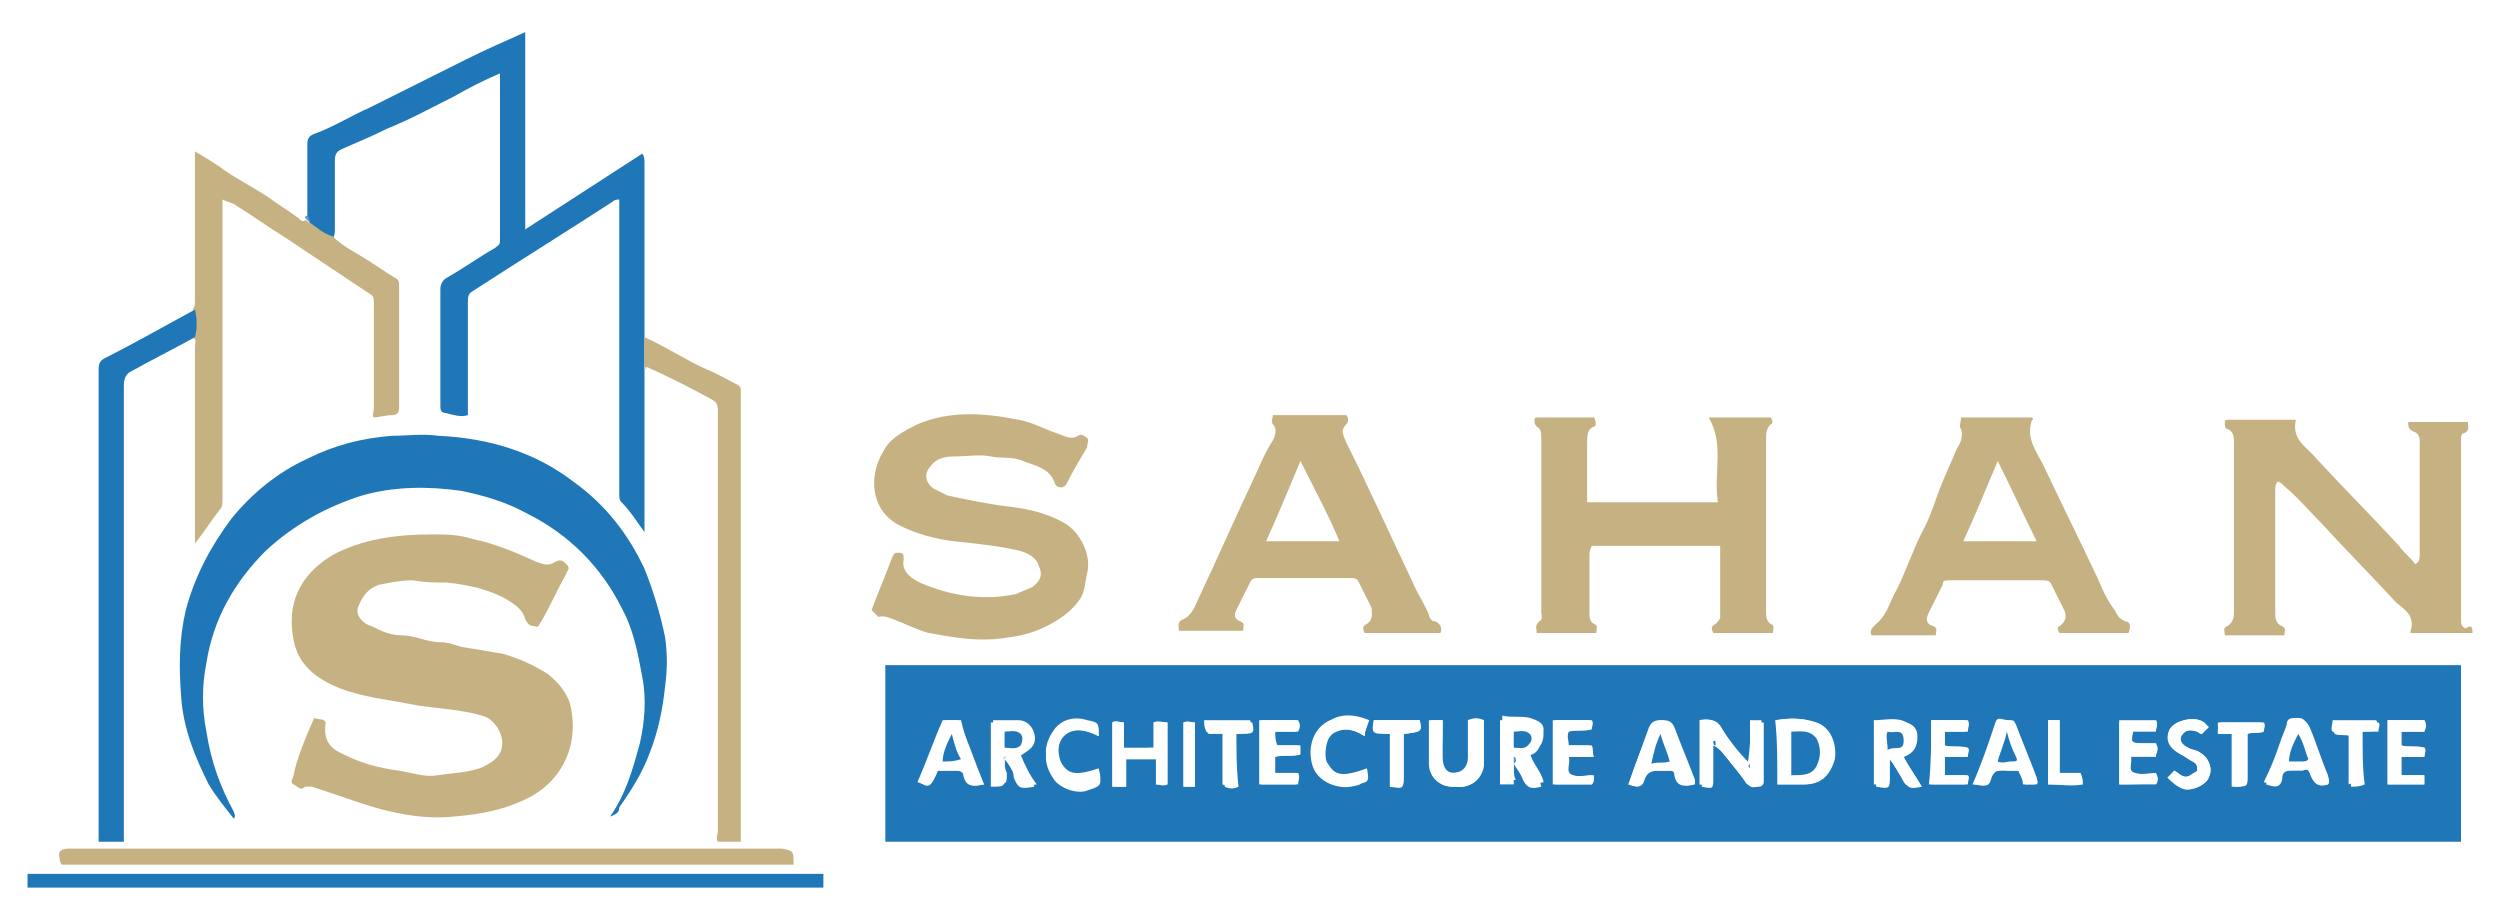 <?xml version="1.0" encoding="UTF-8"?>
<!-- Generator: Adobe Illustrator 27.3.1, SVG Export Plug-In . SVG Version: 6.00 Build 0)  -->
<svg xmlns="http://www.w3.org/2000/svg" xmlns:xlink="http://www.w3.org/1999/xlink" version="1.1" id="Layer_1" x="0px" y="0px" viewBox="0 0 109 40" style="enable-background:new 0 0 109 40;" xml:space="preserve">
<style type="text/css">
	.st0{fill:#3D88B7;}
	.st1{fill:#1F5174;}
	.st2{fill:#C6B182;}
	.st3{fill:#2077B8;}
	.st4{fill:#5899CA;}
	.st5{fill:#C7DDED;}
	.st6{fill:#FFFFFF;}
</style>
<g>
	<polygon class="st0" points="6.2,-114.6 6.2,-113.3 3.1,-110.6 3.1,-111.8  "></polygon>
	<polygon class="st0" points="28.1,-133.9 28.1,-132.5 25.7,-130.4 24.8,-131  "></polygon>
	<polygon class="st0" points="24.9,-129.7 24.1,-129 6.2,-113.3 6.2,-114.6 7.2,-115.5 24,-130.3  "></polygon>
	<polygon class="st1" points="7.2,-115.5 6.2,-114.6 6.2,-118.9 7.2,-118.9  "></polygon>
	<polygon class="st1" points="15.2,-113.2 24.1,-105.2 24.1,-96.6 6.2,-96.6 6.2,-108.5 12.3,-103.3 16.1,-103.3 6.2,-112    6.2,-113.3 24.1,-129 24.1,-109.6 17.4,-115.5  "></polygon>
	<polygon class="st1" points="31.8,-122.2 31.7,-119 38,-115.5 38,-118.6  "></polygon>
	<polygon class="st1" points="31.8,-116.1 31.8,-113 38,-109.5 38,-112.6  "></polygon>
	<polygon class="st1" points="31.8,-109.7 31.8,-106.6 38,-103.1 38,-106.2  "></polygon>
	<polygon class="st1" points="31.8,-103.6 38,-100 38,-96.4 31.8,-100  "></polygon>
	<polygon class="st0" points="20.5,-133.6 20.5,-132.4 38,-121.6 38,-122.7  "></polygon>
	<polygon class="st0" points="31.8,-96.6 25.8,-96.6 25.6,-122.3 31.8,-122.1 31.8,-121.9 25.8,-122 26,-96.8 31.8,-96.8  "></polygon>
	<polygon class="st0" points="31.8,-97.3 31.8,-96.6 34,-96.6  "></polygon>
</g>
<g>
	<g>
		<path class="st1" d="M70.7-127.4c-0.3,0-0.7-0.1-1-0.3c-0.3-0.2-0.5-0.4-0.7-0.7c-0.2-0.3-0.3-0.6-0.3-1v-0.8h1.9v0.8h5.7v-1.9    h-5.8c-0.3,0-0.7-0.1-1-0.3s-0.5-0.4-0.7-0.7c-0.2-0.3-0.3-0.6-0.3-1v-1.9c0-0.4,0.1-0.7,0.3-1c0.2-0.3,0.4-0.5,0.7-0.7    s0.6-0.3,1-0.3h5.8c0.3,0,0.7,0.1,1,0.3c0.3,0.2,0.5,0.4,0.7,0.7s0.3,0.6,0.3,1v0.8h-2v-0.8h-5.7v1.9h5.7c0.3,0,0.7,0.1,1,0.3    c0.3,0.2,0.5,0.4,0.7,0.7c0.2,0.3,0.3,0.6,0.3,1v1.9c0,0.4-0.1,0.7-0.3,1s-0.4,0.5-0.7,0.7c-0.3,0.2-0.6,0.3-1,0.3    C76.3-127.4,70.7-127.4,70.7-127.4z"></path>
		<path class="st1" d="M79.9-135.2c0-0.4,0.1-0.7,0.3-1s0.4-0.5,0.7-0.7c0.3-0.2,0.6-0.3,1-0.3h5.8c0.4,0,0.7,0.1,1,0.3    s0.5,0.4,0.7,0.7s0.3,0.6,0.3,1v7.7h-2v-3.2h-5.8v3.2H80v-7.7H79.9z M87.7-132.6v-2.6h-5.8v2.6H87.7z"></path>
		<path class="st1" d="M91.2-127.4v-9.7h1.9v3.9h6v-3.9h1.9v9.7h-1.9v-3.9h-6v3.9C93.1-127.4,91.2-127.4,91.2-127.4z"></path>
		<path class="st1" d="M102.6-135.2c0-0.4,0.1-0.7,0.3-1s0.4-0.5,0.7-0.7c0.3-0.2,0.6-0.3,1-0.3h5.8c0.4,0,0.7,0.1,1,0.3    s0.5,0.4,0.7,0.7s0.3,0.6,0.3,1v7.7h-2v-3.2h-5.8v3.2h-1.9L102.6-135.2L102.6-135.2z M110.3-132.6v-2.6h-5.8v2.6H110.3z"></path>
		<path class="st1" d="M113.8-127.4v-9.7h2.1l5.7,6.7v-6.7h2v9.7h-2.1l-5.7-6.8v6.8C115.8-127.4,113.8-127.4,113.8-127.4z"></path>
	</g>
	<g>
		<path class="st0" d="M73.4-118.7c-0.2,0-0.3,0-0.4-0.1c-0.1-0.1-0.2-0.2-0.4-0.5l-1.4-2h-0.8v2c0,0.2,0.1,0.3,0.2,0.3    c-0.1,0.2-0.3,0.3-0.5,0.3c-0.3,0-0.5-0.2-0.5-0.6v-4.9c0-0.2-0.1-0.3-0.2-0.3c0.1-0.2,0.4-0.3,0.7-0.3h1.3c0.7,0,1.2,0.2,1.6,0.5    c0.4,0.3,0.6,0.7,0.6,1.3c0,0.5-0.1,0.9-0.4,1.2c-0.3,0.3-0.7,0.5-1.2,0.6l1.4,1.9c0.1,0.2,0.3,0.3,0.5,0.3    C73.8-118.8,73.6-118.7,73.4-118.7z M70.4-121.8h1.1c0.5,0,0.8-0.1,1.1-0.3c0.2-0.2,0.4-0.5,0.4-0.9s-0.1-0.7-0.4-0.9    c-0.2-0.2-0.6-0.3-1.1-0.3h-1.1V-121.8z"></path>
		<path class="st0" d="M76.4-119.3h1.7c0.3,0,0.6-0.1,0.7-0.4c0.1,0,0.1,0.1,0.2,0.1c0,0.1,0.1,0.1,0.1,0.2c0,0.4-0.3,0.6-0.9,0.6    h-1.8c-0.4,0-0.8-0.1-1-0.3c-0.2-0.2-0.3-0.5-0.3-0.9v-4.3c0-0.2-0.1-0.3-0.2-0.3c0.1-0.2,0.4-0.3,0.7-0.3h2.7    c0.6,0,0.9,0.1,0.9,0.4c0,0.2-0.1,0.3-0.2,0.3c-0.2-0.1-0.4-0.2-0.7-0.2H76v2.1h1.8c0.3,0,0.5,0,0.7,0.1c0.1,0.1,0.2,0.2,0.2,0.3    s-0.1,0.3-0.2,0.3c-0.2-0.1-0.4-0.1-0.7-0.1h-1.7v1.7c0,0.2,0,0.4,0.1,0.4S76.2-119.3,76.4-119.3z"></path>
		<path class="st0" d="M84.9-118.9c-0.1,0.2-0.2,0.2-0.4,0.2c-0.2,0-0.3,0-0.4-0.1c-0.1-0.1-0.2-0.2-0.2-0.4l-0.3-1h-2.4l-0.4,0.9    c-0.1,0.4-0.3,0.6-0.6,0.6c-0.2,0-0.3-0.1-0.4-0.3c0.1-0.1,0.2-0.2,0.3-0.4l2-5.1c-0.1-0.1-0.1-0.2-0.2-0.3    c0.1-0.1,0.3-0.2,0.4-0.2c0.1,0,0.2,0,0.3,0.1c0.1,0.1,0.1,0.2,0.2,0.4l1.7,5.1C84.7-119.1,84.8-118.9,84.9-118.9z M81.3-120.7    h2.1l-1-3L81.3-120.7z"></path>
		<path class="st0" d="M85.9-119.9v-4.5c0-0.2-0.1-0.3-0.2-0.3c0.1-0.2,0.3-0.3,0.5-0.3c0.3,0,0.5,0.2,0.5,0.6v4.5    c0,0.2,0,0.4,0.1,0.4s0.2,0.1,0.5,0.1h1.4c0.3,0,0.5-0.1,0.7-0.4c0.2,0.1,0.2,0.2,0.2,0.3c0,0.4-0.3,0.6-0.9,0.6h-1.4    c-0.4,0-0.8-0.1-1-0.3C86-119.2,85.9-119.5,85.9-119.9L85.9-119.9z"></path>
		<path class="st0" d="M94.5-119.3h1.7c0.3,0,0.6-0.1,0.7-0.4c0.1,0,0.1,0.1,0.2,0.1c0,0.1,0.1,0.1,0.1,0.2c0,0.4-0.3,0.6-0.9,0.6    h-1.8c-0.4,0-0.8-0.1-1-0.3c-0.2-0.2-0.3-0.5-0.3-0.9v-4.3c0-0.2-0.1-0.3-0.2-0.3c0.1-0.2,0.4-0.3,0.7-0.3h2.7    c0.6,0,0.9,0.1,0.9,0.4c0,0.2-0.1,0.3-0.2,0.3c-0.2-0.1-0.4-0.2-0.7-0.2h-2.3v2.1h1.8c0.3,0,0.5,0,0.7,0.1    c0.1,0.1,0.2,0.2,0.2,0.3s-0.1,0.3-0.2,0.3c-0.2-0.1-0.4-0.1-0.7-0.1h-1.7v1.7c0,0.2,0,0.4,0.1,0.4S94.3-119.3,94.5-119.3    L94.5-119.3z"></path>
		<path class="st0" d="M102.5-123.8c0,0.2,0,0.3-0.1,0.4s-0.2,0.1-0.3,0.1s-0.2,0-0.4-0.1v-0.3c0-0.2-0.1-0.4-0.3-0.6    c-0.2-0.2-0.5-0.3-0.9-0.3s-0.7,0.1-0.9,0.2c-0.2,0.2-0.3,0.4-0.3,0.7c0,0.3,0.1,0.5,0.4,0.7c0.2,0.2,0.5,0.4,0.9,0.5    c0.3,0.1,0.7,0.3,1,0.5c0.3,0.2,0.6,0.3,0.9,0.6c0.2,0.2,0.4,0.5,0.4,0.8c0,0.5-0.2,0.9-0.7,1.3c-0.5,0.4-1,0.5-1.6,0.5    s-1.1-0.1-1.5-0.4c-0.4-0.3-0.6-0.6-0.6-1c0-0.2,0.1-0.3,0.2-0.4c0.1-0.1,0.2-0.2,0.4-0.2s0.3,0.1,0.4,0.2    c-0.1,0.1-0.2,0.3-0.2,0.5c0,0.2,0.1,0.4,0.4,0.6c0.2,0.2,0.6,0.3,1,0.3s0.8-0.1,1.1-0.3c0.3-0.2,0.5-0.5,0.5-0.8    c0-0.2-0.1-0.4-0.3-0.5c-0.2-0.2-0.4-0.3-0.6-0.4c-0.3-0.1-0.5-0.2-0.8-0.4c-0.3-0.1-0.6-0.3-0.8-0.4c-0.3-0.1-0.5-0.3-0.6-0.5    c-0.2-0.2-0.3-0.5-0.3-0.8c0-0.5,0.2-0.8,0.6-1.1s0.9-0.4,1.5-0.4s1,0.1,1.4,0.3C102.3-124.4,102.5-124.1,102.5-123.8z"></path>
		<path class="st0" d="M104-124.9h3.3c0.3,0,0.5,0.1,0.5,0.4c0,0.1,0,0.2-0.1,0.3c-0.1-0.1-0.3-0.1-0.6-0.1h-1.2v5    c0,0.2,0.1,0.3,0.2,0.3c-0.1,0.2-0.2,0.3-0.4,0.3c-0.3,0-0.5-0.2-0.5-0.6v-5h-1.4c-0.3,0-0.5-0.1-0.5-0.4c0-0.1,0-0.2,0.1-0.3    C103.6-124.9,103.8-124.9,104-124.9z"></path>
		<path class="st0" d="M113.2-118.9c-0.1,0.2-0.2,0.2-0.4,0.2s-0.3,0-0.4-0.1s-0.2-0.2-0.2-0.4l-0.3-1h-2.4l-0.4,0.9    c-0.1,0.4-0.3,0.6-0.6,0.6c-0.2,0-0.3-0.1-0.4-0.3c0.1-0.1,0.2-0.2,0.3-0.4l2-5.1c-0.1-0.2-0.1-0.3-0.2-0.3    c0.1-0.1,0.3-0.2,0.4-0.2s0.2,0,0.3,0.1c0.1,0.1,0.1,0.2,0.2,0.4l1.7,5.1C113-119.1,113.1-118.9,113.2-118.9z M109.6-120.7h2.1    l-1-3L109.6-120.7z"></path>
		<path class="st0" d="M114.2-124.9h3.3c0.3,0,0.5,0.1,0.5,0.4c0,0.1,0,0.2-0.1,0.3c-0.1-0.1-0.3-0.1-0.6-0.1H116v5    c0,0.2,0.1,0.3,0.2,0.3c-0.1,0.2-0.2,0.3-0.4,0.3c-0.3,0-0.5-0.2-0.5-0.6v-5h-1.4c-0.3,0-0.5-0.1-0.5-0.4c0-0.1,0-0.2,0.1-0.3    C113.8-124.9,113.9-124.9,114.2-124.9z"></path>
		<path class="st0" d="M120.3-119.3h1.7c0.3,0,0.6-0.1,0.7-0.4c0.1,0,0.1,0.1,0.2,0.1c0,0.1,0.1,0.1,0.1,0.2c0,0.4-0.3,0.6-0.9,0.6    h-1.8c-0.4,0-0.8-0.1-1-0.3c-0.2-0.2-0.3-0.5-0.3-0.9v-4.3c0-0.2-0.1-0.3-0.2-0.3c0.1-0.2,0.4-0.3,0.7-0.3h2.7    c0.6,0,0.9,0.1,0.9,0.4c0,0.2-0.1,0.3-0.2,0.3c-0.2-0.1-0.4-0.2-0.7-0.2h-2.3v2.1h1.8c0.3,0,0.5,0,0.7,0.1    c0.1,0.1,0.2,0.2,0.2,0.3s-0.1,0.3-0.2,0.3c-0.2-0.1-0.4-0.1-0.7-0.1H120v1.7c0,0.2,0,0.4,0.1,0.4S120.1-119.3,120.3-119.3    L120.3-119.3z"></path>
	</g>
</g>
<g>
	<g>
		<path class="st2" d="M13.7,31.3c0.2,0.1,0.4,0,0.5,0.2c-0.1,0.7,0.1,1.1,0.8,1.4c0.8,0.4,1.6,0.6,2.4,0.7c0.6,0.1,1.1,0.3,1.7,0.2    c0.6-0.1,1.2-0.1,1.8-0.3c0.5-0.2,1-0.5,1-1.1c0-0.5-0.4-1.1-0.9-1.2c-1-0.3-2.1-0.3-3.1-0.5c-1-0.2-2.1-0.3-3.1-0.7    c-1-0.4-1.8-1-2-2.1c-0.3-1.5,0.2-2.8,1.7-3.7c1.3-0.7,2.8-0.9,4.3-0.9c0.6,0,1.2,0,1.8,0.2c1,0.2,1.9,0.6,2.8,1    c0.3,0.1,0.5,0.2,0.8,0c0.2-0.1,0.3-0.1,0.5,0.1c0.2,0.2,0,0.3,0,0.4c-0.4,0.7-0.7,1.4-1.1,2.1c-0.1,0.1-0.1,0.3-0.3,0.2    c-0.2,0-0.3-0.1-0.4-0.3c-0.1-0.4-0.4-0.6-0.7-0.8c-0.8-0.5-1.8-0.7-2.7-0.8c-0.5,0-1,0-1.5-0.1c-0.5,0-1,0.1-1.5,0.2    c-0.5,0.2-0.7,0.5-0.9,1c-0.1,0.3,0.2,0.7,0.6,0.8c0.4,0.2,0.8,0.4,1.3,0.4c0.6,0,1.1,0.3,1.7,0.3c0.3,0,0.6,0.1,0.9,0.2    c0.6,0.1,1.2,0.2,1.8,0.3c0.7,0.2,1.4,0.5,2,0.9c0.5,0.4,0.9,0.9,1,1.5c0.3,1.5-0.3,3-1.7,3.8c-1.1,0.6-2.2,0.8-3.4,0.9    c-0.9,0.1-1.8,0-2.7-0.2c-0.9-0.2-1.7-0.5-2.6-0.8c-0.3-0.1-0.6-0.2-0.9-0.3c-0.1,0-0.2,0-0.3,0c-0.2,0.2-0.3,0-0.5-0.1    c-0.2-0.1,0-0.3,0-0.4C12.9,33.2,13.3,32.2,13.7,31.3z"></path>
		<path class="st3" d="M26.6,35.6c0.7-1,1-2.1,1.3-3.2c0.2-0.9,0.3-1.9,0.1-2.9c-0.2-1.1-0.4-2.1-0.9-3c-0.9-1.8-2.3-3.2-4.1-4.1    c-0.9-0.5-1.9-0.8-2.9-1c-1.4-0.2-2.9-0.2-4.3,0.2c-1.6,0.5-3,1.3-4.2,2.4c-1.4,1.4-2.3,3-2.6,4.9c-0.2,1-0.2,2,0,3    c0.2,1.3,0.6,2.4,1.2,3.5c0,0.1,0.1,0.1,0,0.3c-0.4-0.5-0.8-1-1.1-1.5C8.5,33,8,31.8,7.9,30.4c-0.1-1.3-0.1-2.5,0.2-3.8    c0.4-1.5,1.1-2.8,2-4c0.9-1.1,2-2,3.3-2.6c1.2-0.6,2.4-0.9,3.7-1c0.7,0,1.3-0.1,2,0c2.2,0.1,4.2,0.7,5.9,2c1.4,1,2.4,2.3,3.1,3.8    c0.4,1,0.7,2,0.9,3c0.1,0.7,0.1,1.4,0,2.1c-0.1,1-0.3,2-0.7,3c-0.3,0.8-0.8,1.6-1.3,2.3C27,35.4,26.9,35.5,26.6,35.6z"></path>
		<path class="st3" d="M28.1,23.2c-0.3-0.4-0.6-0.9-1-1.3C27,21.8,27,21.7,27,21.5c0-4.1,0-8.3,0-12.4c0-0.1,0-0.3,0-0.4    c-0.1,0-0.2,0-0.3,0.1c-2,1.3-4.1,2.6-6.1,3.9c-0.2,0.1-0.2,0.3-0.2,0.5c0,1.6,0,3.3,0,4.9c-0.3,0.1-0.6,0-1-0.1    c-0.2,0-0.2-0.2-0.2-0.3c0-1,0-1.9,0-2.9c0-0.7,0-1.5,0-2.2c0-0.2,0.1-0.4,0.3-0.5c0.7-0.4,1.4-0.9,2.1-1.3    c0.1-0.1,0.2-0.1,0.2-0.3c0-2.4,0-4.8,0-7.2c0,0,0,0,0-0.1c-0.7,0.3-1.3,0.6-2,1c-1,0.5-1.9,1-2.9,1.4c-0.6,0.3-1.3,0.6-2,0.9    c-0.2,0.1-0.3,0.2-0.3,0.5c0,1,0,2,0,3c0,0.1,0,0.3-0.1,0.4c-0.4-0.1-0.7-0.4-1-0.6c0-0.1,0-0.2-0.1-0.3c0-1.1,0-2.1,0-3.2    c0-0.3,0.1-0.4,0.4-0.5c0.8-0.3,1.6-0.8,2.3-1.1c1.4-0.7,2.8-1.4,4.2-2.1c0.8-0.4,1.7-0.8,2.6-1.2c0,2.9,0,5.7,0,8.6    c1.7-1.1,3.4-2.2,5.1-3.3c0.1,0.1,0.1,0.3,0.1,0.4c0,2.5,0,4.9,0,7.4c0,0.1,0,0.3,0,0.4c0,0.4,0,0.8,0,1.3c0,0,0,0.1,0,0.1    c0,2.2,0,4.4,0,6.7C28.1,23,28.1,23.1,28.1,23.2C28.1,23.2,28.1,23.2,28.1,23.2z"></path>
		<path class="st2" d="M13.5,9.7c0.3,0.2,0.6,0.5,1,0.6c0.4,0.4,0.8,0.6,1.3,0.9c0.5,0.3,0.9,0.6,1.4,0.9c0.2,0.1,0.2,0.2,0.2,0.4    c0,1.8,0,3.5,0,5.3c0,0.2-0.1,0.3-0.3,0.3c-0.3,0-0.6,0.1-0.8,0.1c-0.1-0.1,0-0.2,0-0.4c0-1.5,0-3.1,0-4.6c0-0.2,0-0.3-0.2-0.4    c-1.2-0.8-2.4-1.6-3.6-2.4c-0.8-0.5-1.5-1-2.3-1.5C10,8.8,9.9,8.8,9.7,8.7c0,0.1,0,0.3,0,0.4c0,4.2,0,8.5,0,12.7    c0,0.1,0,0.3-0.1,0.4c-0.4,0.5-0.7,1-1.1,1.5c0-0.1,0-0.2,0-0.4c0-2.7,0-5.5,0-8.2c0-0.1,0.1-0.3-0.1-0.4c0.1-0.4,0.1-0.8,0-1.2    c0.1-0.1,0.1-0.3,0.1-0.4c0-2,0-4.1,0-6.1c0-0.1,0-0.2,0-0.4C9,6.9,9.5,7.2,9.9,7.5c0.6,0.4,1.2,0.7,1.8,1.1    c0.4,0.3,0.9,0.6,1.3,0.9c0.1,0.1,0.2,0.2,0.3,0.1C13.4,9.6,13.4,9.7,13.5,9.7z"></path>
		<path class="st3" d="M8.5,13.5c0.1,0.4,0.1,0.8,0,1.2c-0.9,0.5-1.9,1-2.8,1.5c-0.2,0.1-0.3,0.3-0.3,0.6c0,6.5,0,13,0,19.5    c0,0.1,0,0.3,0,0.4c-0.4,0-0.7,0-1.1,0c0-0.7,0-1.5,0-2.2c0-6.1,0-12.3,0-18.4c0-0.3,0.1-0.4,0.3-0.5C5.8,15,7.2,14.2,8.5,13.5z"></path>
		<path class="st2" d="M28.1,16c0-0.4,0-0.8,0-1.3c0.9,0.4,1.8,1,2.7,1.4c0.5,0.2,1,0.5,1.4,0.7c0.1,0.1,0.1,0.1,0.1,0.3    c0,0.1,0,0.1,0,0.2c0,6.3,0,12.6,0,18.9c0,0.1,0,0.3,0,0.5c-0.3,0-0.7,0-1,0c-0.1-0.2,0-0.3,0-0.5c0-6.1,0-12.2,0-18.3    c0-0.3-0.1-0.4-0.3-0.5c-0.9-0.5-1.9-1-2.8-1.4C28.2,16.1,28.2,16,28.1,16z"></path>
		<path class="st3" d="M1.2,38.7c0-0.2,0-0.4,0-0.6c11.6,0,23.1,0,34.7,0c0,0.2,0,0.4,0,0.6C24.4,38.7,12.8,38.7,1.2,38.7z"></path>
		<path class="st2" d="M34.6,37.7c-10.6,0-21.3,0-31.9,0c-0.1-0.1-0.1-0.2-0.1-0.3c-0.1-0.3,0.1-0.4,0.4-0.4c1.6,0,3.2,0,4.8,0    c8.8,0,17.5,0,26.3,0C34.6,37.1,34.6,37.1,34.6,37.7z"></path>
		<path class="st4" d="M13.5,9.7c-0.1-0.1-0.1-0.1-0.2-0.2c0-0.1,0.1-0.1,0.1-0.1C13.5,9.5,13.5,9.6,13.5,9.7z"></path>
		<path class="st5" d="M28.1,23.2C28.1,23.2,28.1,23.2,28.1,23.2C28.2,23.3,28.2,23.3,28.1,23.2C28.1,23.4,28.1,23.3,28.1,23.2z"></path>
		<path class="st5" d="M28.1,16c0,0,0.1,0,0.1,0c0,0.1-0.1,0.1-0.1,0.1C28.1,16.1,28.1,16.1,28.1,16z"></path>
	</g>
	<g>
		<path class="st3" d="M107.3,29c0,2.6,0,5.1,0,7.7c-22.9,0-45.8,0-68.7,0c0-2.6,0-5.1,0-7.7C61.4,29,84.3,29,107.3,29z M66,33.3    c0-0.1,0.1-0.1,0.1-0.2c0.1,0.2,0.3,0.5,0.4,0.7c0.2,0.4,0.4,0.4,0.8,0.3c-0.1-0.5-0.5-0.8-0.6-1.3c0.1,0,0.1-0.1,0.2-0.1    c0.4-0.2,0.4-0.5,0.4-0.9c0-0.3-0.3-0.4-0.6-0.5c-0.4-0.1-0.8,0-1.2-0.1c0,1,0,1.9,0,2.8c0.2,0,0.4,0,0.6,0    C66,33.9,66,33.6,66,33.3z M43.8,33.1C43.9,33.1,43.9,33.1,43.8,33.1c0.2,0.2,0.3,0.5,0.5,0.7c0.2,0.5,0.3,0.5,0.9,0.4    c-0.3-0.4-0.5-0.8-0.7-1.3c0.5-0.2,0.7-0.5,0.6-0.9c-0.1-0.4-0.4-0.6-0.7-0.6c-0.4,0-0.8,0-1.1,0c0,1,0,1.9,0,2.8    c0.6,0,0.6,0,0.6-0.5C43.8,33.5,43.8,33.3,43.8,33.1z M76.2,33.3c-0.4-0.5-0.8-1-1.1-1.5c-0.2-0.4-0.5-0.5-0.9-0.3    c0,0.9,0,1.9,0,2.8c0.5,0.1,0.5,0.1,0.5-0.4c0-0.5,0-0.9,0-1.4c0.2,0.1,0.3,0.2,0.4,0.3c0.4,0.5,0.7,0.9,1.1,1.4    c0.2,0.2,0.3,0.1,0.5,0.1c0.1,0,0.2-0.1,0.2-0.2c0-0.9,0-1.7,0-2.6c-0.2,0-0.4,0-0.5,0c0,0,0,0,0,0.1    C76.3,32.1,76.3,32.7,76.2,33.3C76.3,33.3,76.2,33.3,76.2,33.3z M77.5,34.2c0.4,0,0.8,0,1.1,0c0.7,0,1.1-0.4,1.3-1.1    c0.1-0.7-0.2-1.4-0.8-1.6c-0.5-0.2-1.1-0.2-1.7-0.1C77.5,32.4,77.5,33.3,77.5,34.2z M83,33c0.5-0.2,0.6-0.5,0.6-0.9    c0-0.4-0.3-0.6-0.6-0.6c-0.4-0.1-0.8,0-1.2,0c0,1,0,1.9,0,2.8c0.6,0.1,0.6,0.1,0.6-0.5c0-0.2,0-0.5,0-0.7c0.2,0.3,0.4,0.6,0.6,0.9    c0.2,0.4,0.3,0.4,0.8,0.3C83.5,33.8,83.2,33.4,83,33z M50.9,34.2c0-0.9,0-1.8,0-2.7c-0.2,0-0.4,0-0.6,0c0,0.3,0,0.7,0,1.1    c-0.4,0-0.8,0-1.3,0c0-0.4,0-0.7,0-1.1c-0.2,0-0.4-0.1-0.5,0c0,0.9,0,1.9,0,2.8c0.2,0,0.4,0,0.6,0c0-0.4,0-0.8,0-1.2    c0.4,0,0.8,0,1.3,0c0,0.4,0,0.8,0,1.1C50.6,34.2,50.7,34.2,50.9,34.2z M42.9,34.2c-0.4-1-0.7-1.9-1.1-2.8c-0.2,0-0.5,0-0.7,0    c-0.4,0.9-0.7,1.8-1.1,2.7c0.5,0.2,0.6,0.2,0.8-0.5c0.3,0,0.6,0,0.9,0c0.2,0,0.3,0.1,0.3,0.2C42.1,34.3,42.4,34.3,42.9,34.2z     M71,34.2c0.3,0.1,0.6,0.2,0.7-0.2c0.1-0.3,0.3-0.4,0.6-0.4c0.2,0,0.3,0,0.5,0c0.1,0,0.3,0,0.3,0.2c0.1,0.5,0.4,0.5,0.8,0.4    c0-0.1,0-0.1,0-0.2c-0.3-0.8-0.6-1.5-0.9-2.3c-0.1-0.2-0.2-0.3-0.5-0.3c-0.3,0-0.4,0.1-0.5,0.3C71.6,32.5,71.3,33.3,71,34.2z     M101.5,34.2c0.1-0.2,0-0.3-0.1-0.5c-0.3-0.7-0.5-1.4-0.8-2.1c-0.1-0.2-0.2-0.3-0.4-0.3c-0.3,0-0.5,0-0.5,0.3    c-0.1,0.3-0.2,0.5-0.3,0.8c-0.2,0.6-0.4,1.1-0.7,1.7c0.3,0.1,0.6,0.1,0.7-0.2c0.1-0.3,0.3-0.4,0.5-0.4c0.1,0,0.3,0,0.4,0    c0.2,0,0.3,0,0.4,0.2C100.9,34.3,101.2,34.3,101.5,34.2z M62.9,31.4c-0.2,0-0.4,0-0.6,0c0,0.1,0,0.1,0,0.2c0,0.6,0,1.1,0,1.7    c0,0.6,0.5,1,1,1c0.8,0.1,1.3-0.3,1.3-0.9c0.1-0.7,0-1.3,0-2c-0.2-0.1-0.4-0.1-0.6,0c0,0.5,0,1.1,0,1.6c0,0.5-0.3,0.7-0.7,0.7    c-0.4,0-0.5-0.2-0.5-0.7C62.9,32.5,62.9,32,62.9,31.4z M88,33.6c0.1,0.2,0.2,0.4,0.3,0.6c0.2,0,0.4,0,0.5,0c0.1-0.1,0-0.2,0-0.3    c-0.3-0.8-0.6-1.5-0.9-2.3c-0.1-0.2-0.1-0.2-0.3-0.2c-0.2,0-0.4-0.1-0.5,0.1c-0.3,0.9-0.7,1.7-1,2.7c0.3,0,0.6,0.2,0.7-0.2    c0.1-0.4,0.4-0.5,0.7-0.4C87.6,33.6,87.8,33.6,88,33.6z M47.9,32.1c0-0.6,0-0.6-0.5-0.7c0,0,0,0,0,0c-0.6-0.2-1.2,0-1.5,0.5    c-0.4,0.6-0.4,1.2,0,1.8c0.3,0.4,0.9,0.8,1.4,0.6c0.6-0.1,0.8-0.1,0.6-0.8c-0.9,0.3-1.3,0.3-1.6-0.2c-0.2-0.3-0.2-1,0-1.3    C46.6,31.8,47.1,31.6,47.9,32.1z M59.5,32.1c0-0.2,0-0.4,0-0.6c-0.5-0.2-1-0.2-1.5-0.1c-0.7,0.3-1,1.1-0.8,1.9    c0.2,0.8,1.1,1.1,1.7,1c0.6-0.1,0.6-0.2,0.5-0.7c-1,0.3-1.3,0.3-1.7-0.2c-0.2-0.3-0.1-1,0.1-1.2C58.4,31.7,58.9,31.7,59.5,32.1z     M92.4,34.2c0.6,0,1.1,0,1.6,0c0.1-0.1,0.1-0.3,0-0.4c-0.3,0-0.6,0.1-0.9,0c-0.4-0.1-0.1-0.5-0.2-0.8c0.4,0,0.7,0,1.1,0    c0-0.2,0.1-0.3,0-0.5c-0.2,0-0.4,0-0.5,0c-0.6,0-0.6,0-0.5-0.6c0.3,0,0.7,0,1,0c0-0.2,0.1-0.3,0-0.4c-0.5,0-1.1,0-1.6,0    C92.4,32.4,92.4,33.3,92.4,34.2z M69.4,34.2c0.1-0.1,0.1-0.3,0-0.4c-0.3,0-0.6,0.1-0.9,0c-0.4-0.1-0.1-0.5-0.2-0.8    c0.4,0,0.7,0,1.1,0c0-0.2,0-0.3-0.1-0.5c-0.3,0-0.6,0-1,0c0-0.2-0.1-0.4,0-0.6c0.3-0.1,0.7,0,1-0.1c0-0.1,0-0.3,0-0.4    c-0.5,0-1.1,0-1.6,0c0,0.9,0,1.8,0,2.8C68.4,34.2,68.9,34.2,69.4,34.2z M55.6,31.9c0.3,0,0.7,0,1,0c0.1-0.2,0.1-0.3,0-0.5    c-0.5,0-1,0-1.6,0c0,0.9,0,1.9,0,2.8c0.5,0,1.1,0,1.6,0c0-0.2,0.1-0.3,0-0.5c-0.3,0-0.7,0-1,0c0-0.3,0-0.5,0-0.7    c0.4-0.1,0.7,0,1.1-0.1c0-0.1,0-0.3,0-0.4c-0.3,0-0.7,0-1,0C55.6,32.3,55.6,32.1,55.6,31.9z M84.2,31.4c0,1,0,1.9,0,2.8    c0.5,0,1.1,0,1.6,0c0-0.2,0.1-0.3,0-0.4c-0.3,0-0.6,0-1,0c0-0.3,0-0.5,0-0.8c0.3,0,0.7,0,1,0c0-0.2,0.1-0.3,0-0.4    c-0.3-0.1-0.7,0-1-0.1c0-0.2,0-0.4,0-0.6c0.3,0,0.7,0,1,0c0-0.2,0.1-0.3,0-0.5C85.2,31.4,84.7,31.4,84.2,31.4z M105.7,33.8    c-0.4,0-0.7,0-1,0c0-0.3,0-0.5,0-0.8c0.3,0,0.7,0,1,0c0-0.2,0.1-0.3,0-0.4c-0.3-0.1-0.7,0-1-0.1c0-0.2,0-0.4,0-0.6    c0.3,0,0.7,0,1,0c0.1-0.2,0.1-0.3,0-0.5c-0.5,0-1.1,0-1.6,0c0,0.9,0,1.8,0,2.8c0.5,0,1.1,0,1.6,0C105.7,34.1,105.7,34,105.7,33.8z     M94.5,33.9c0.2,0.2,0.4,0.4,0.7,0.5c0.4,0.1,1-0.2,1.1-0.5c0.2-0.4,0-0.9-0.4-1.1c-0.1-0.1-0.3-0.1-0.5-0.2    c-0.2-0.1-0.4-0.2-0.3-0.5c0.1-0.3,0.4-0.3,0.7-0.2c0.1,0,0.1,0.1,0.2,0.1c0.1-0.1,0.2-0.2,0.3-0.3c-0.1-0.1-0.1-0.1-0.2-0.2    c-0.4-0.3-1.2-0.1-1.5,0.3c-0.2,0.4,0,0.8,0.5,1.1c0.2,0.1,0.3,0.2,0.5,0.3c0.2,0.1,0.2,0.2,0.2,0.4c0,0.2-0.1,0.2-0.3,0.2    c-0.3,0.2-0.5-0.1-0.7-0.2C94.7,33.7,94.7,33.8,94.5,33.9z M60.6,32c0,0.8,0,1.5,0,2.3c0.6,0.1,0.6,0.1,0.6-0.5c0-0.6,0-1.2,0-1.8    c0.8-0.1,0.8-0.1,0.7-0.6c-0.7,0-1.3,0-2,0C59.8,31.9,59.8,31.9,60.6,32z M96.7,32c0.2,0,0.5,0,0.7,0c0,0.8,0,1.5,0,2.3    c0.6,0,0.6,0,0.6-0.5c0-0.6,0-1.2,0-1.8c0.3-0.1,0.5,0,0.7-0.1c0-0.1,0.1-0.3,0-0.4c-0.7,0-1.3,0-1.9,0    C96.7,31.6,96.7,31.8,96.7,32z M53.9,32c0.8,0,0.8,0,0.7-0.5c-0.7,0-1.3,0-2,0c0,0.2-0.1,0.3,0.1,0.5c0.2,0,0.4,0,0.7,0    c0,0.8,0,1.5,0,2.3c0.2,0.1,0.4,0.1,0.6,0C53.9,33.4,53.9,32.7,53.9,32z M103,31.9c0.3,0,0.5,0,0.7,0c0-0.2,0.1-0.3,0-0.4    c-0.6,0-1.3,0-1.9,0c0,0.2-0.1,0.4,0,0.5c0.2,0.1,0.4,0,0.7,0.1c0,0.7,0,1.5,0,2.2c0.2,0,0.4,0,0.6-0.1    C103,33.4,103,32.7,103,31.9z M89.3,31.4c0,1,0,1.9,0,2.8c0.5,0,1,0,1.5,0c0-0.2,0-0.3-0.1-0.5c-0.3,0-0.6,0-0.9,0    c0-0.8,0-1.5,0-2.3C89.6,31.4,89.5,31.4,89.3,31.4z M52.1,34.3c0-1,0-1.9,0-2.8c-0.2,0-0.4,0-0.5,0c0,0.9,0,1.9,0,2.8    C51.8,34.3,52,34.3,52.1,34.3z"></path>
		<path class="st2" d="M107.8,27.6c-0.9,0-1.8,0-2.7,0c0,0,0-0.1,0-0.1c0.2-0.6-0.2-0.9-0.6-1.2c-1.1-1.2-2.2-2.3-3.3-3.5    c-0.5-0.5-1-1.1-1.6-1.6c-0.1-0.1-0.2-0.2-0.3-0.2c-0.1,0.1-0.1,0.3-0.1,0.4c0,1.8,0,3.5,0,5.3c0,0.2,0,0.5,0.3,0.6    c0.2,0.1,0.1,0.2,0.1,0.4c-0.9,0-1.7,0-2.6,0c0-0.2-0.1-0.3,0.1-0.4c0.2-0.1,0.3-0.3,0.3-0.6c0-2.5,0-4.9,0-7.4    c0-0.2,0-0.5-0.3-0.6c-0.1,0-0.1-0.2-0.1-0.3c0-0.1,0.1-0.1,0.2-0.1c1,0,2,0,2.9,0c-0.2,0.9,0.5,1.2,0.9,1.7    c1.2,1.3,2.4,2.5,3.6,3.8c0.2,0.3,0.5,0.5,0.7,0.8c0.2-0.1,0.2-0.3,0.2-0.4c0-1.6,0-3.3,0-4.9c0-0.2,0-0.4-0.3-0.5    c-0.2-0.1-0.2-0.2-0.2-0.4c0.9,0,1.7,0,2.6,0c0,0.2,0.1,0.4-0.2,0.5c-0.1,0-0.1,0.2-0.1,0.3c0,2.6,0,5.2,0,7.8    c0,0.2,0,0.3,0.2,0.4C107.8,27.2,107.8,27.4,107.8,27.6z"></path>
		<path class="st2" d="M38,26.6c0.3-0.8,0.6-1.5,0.9-2.3c0.1-0.2,0.1-0.2,0.3-0.2c0.2,0,0.2,0.1,0.2,0.3c-0.1,0.5,0.3,0.8,0.7,1    c1.4,0.6,2.8,0.8,4.2,0.5c0.2-0.1,0.5-0.2,0.7-0.3c0.3-0.2,0.5-0.5,0.3-0.9c-0.1-0.4-0.5-0.6-0.9-0.7c-0.9-0.2-1.8-0.3-2.8-0.4    c-0.8-0.1-1.6-0.3-2.4-0.7c-1.3-0.7-1.3-2.2-0.7-3.2c0.3-0.6,0.9-0.9,1.5-1.2c1.4-0.6,2.9-0.5,4.4-0.2c0.6,0.1,1.1,0.4,1.7,0.6    c0.3,0.1,0.6,0.3,0.9,0.1c0.1-0.1,0.3,0,0.4,0.1c0.1,0.1,0,0.2,0,0.4c-0.3,0.5-0.6,1-0.9,1.6c-0.1,0.2-0.4,0.2-0.5,0    c-0.2-0.7-0.9-0.8-1.4-1c-0.4-0.2-0.9-0.1-1.4-0.2c-0.5-0.1-1,0-1.6,0c-0.4,0-0.8,0.1-1,0.4c-0.3,0.3-0.3,0.7,0.1,1    c0.2,0.1,0.4,0.2,0.6,0.3c0.9,0.2,1.9,0.4,2.8,0.5c0.8,0.1,1.6,0.3,2.3,0.7c0.7,0.4,1.2,1.4,1,2.2c-0.1,0.4-0.1,0.8-0.3,1.1    c-0.2,0.3-0.5,0.6-0.8,0.8c-0.7,0.5-1.5,0.8-2.4,0.9c-1.2,0.2-2.3,0-3.4-0.2c-0.4-0.1-0.8-0.3-1.3-0.5c-0.3-0.1-0.6-0.3-0.9-0.2    C38.2,26.8,38.1,26.7,38,26.6z"></path>
		<path class="st2" d="M77.3,27.6c-0.9,0-1.7,0-2.6,0c-0.1-0.2-0.1-0.3,0.1-0.4c0.1-0.1,0.2-0.2,0.2-0.3c0-1,0-2.1,0-3.1    c-1.9,0-3.8,0-5.6,0c-0.1,0.2-0.1,0.3-0.1,0.5c0,0.8,0,1.6,0,2.4c0,0.2,0,0.4,0.2,0.5c0.2,0.1,0.1,0.2,0.1,0.4c-0.9,0-1.8,0-2.6,0    c0-0.2-0.1-0.3,0.1-0.5c0.2-0.1,0.1-0.3,0.1-0.4c0-2.5,0-5.1,0-7.6c0-0.2,0-0.4-0.2-0.5c-0.1-0.1-0.1-0.2-0.1-0.3    c0-0.1,0.1-0.1,0.2-0.1c0.8,0,1.6,0,2.4,0c0.1,0.2,0.1,0.4,0,0.4c-0.3,0.1-0.3,0.4-0.3,0.7c0,0.9,0,1.7,0,2.6c1.9,0,3.8,0,5.7,0    c-0.2-1.3,0.3-2.5-0.4-3.7c1,0,1.8,0,2.7,0c0.1,0.1,0.1,0.3,0,0.3C77,18.7,77,18.9,77,19.2c0,2.5,0,4.9,0,7.4c0,0.2,0,0.5,0.2,0.6    C77.4,27.3,77.3,27.4,77.3,27.6z"></path>
		<path class="st2" d="M59.5,27.6c-0.1-0.2-0.1-0.3,0.1-0.4c0.3-0.2,0.2-0.5,0.2-0.7c-0.2-0.4-0.4-0.8-0.6-1.2    c-0.1-0.1-0.2-0.1-0.3-0.1c-1.3,0-2.7,0-4,0c-0.2,0-0.3,0-0.4,0.2c-0.2,0.4-0.4,0.8-0.6,1.2c-0.1,0.2-0.1,0.4,0.2,0.5    c0.2,0.1,0.1,0.2,0.1,0.4c-0.9,0-1.9,0-2.8,0c0-0.2-0.1-0.4,0.2-0.5c0.4-0.2,0.5-0.6,0.7-1c0.8-1.7,1.5-3.3,2.3-5    c0.3-0.6,0.5-1.2,0.9-1.8c0.1-0.2,0.2-0.5,0-0.7c-0.1-0.1,0-0.3,0-0.4c1.1,0,2.1,0,3.2,0c0.1,0.1,0.1,0.3,0,0.4    c-0.3,0.3-0.1,0.5,0,0.8c1,2,1.9,4,2.9,6.1c0.2,0.5,0.5,0.9,0.7,1.4c0,0.1,0.1,0.3,0.3,0.3c0.2,0.1,0.3,0.3,0.2,0.5    C61.5,27.6,60.5,27.6,59.5,27.6z M56.7,20.1c-0.5,1.2-1,2.4-1.5,3.5c1,0,2.1,0,3.2,0C57.9,22.4,57.3,21.3,56.7,20.1z"></path>
		<path class="st2" d="M92.8,27.6c-1,0-2,0-3,0c-0.1-0.1-0.1-0.3,0-0.3c0.3-0.2,0.3-0.5,0.2-0.7c-0.2-0.4-0.4-0.8-0.6-1.2    c-0.1-0.1-0.2-0.1-0.3-0.1c-1.4,0-2.7,0-4.1,0c-0.2,0-0.3,0-0.3,0.2c-0.2,0.4-0.4,0.8-0.6,1.2c-0.1,0.2-0.2,0.5,0.2,0.6    c0.2,0.1,0.1,0.2,0.1,0.4c-0.9,0-1.9,0-2.8,0c-0.1-0.2,0-0.3,0.2-0.5c0.5-0.4,0.6-1,0.9-1.5c0.4-0.8,0.7-1.7,1.1-2.5    c0.4-0.7,0.6-1.5,0.9-2.2c0.2-0.5,0.4-0.9,0.6-1.4c0.2-0.3,0.3-0.6,0.2-0.9c-0.1-0.1,0-0.3,0-0.5c1,0,2,0,3.1,0c0,0,0.1,0.1,0,0.1    c-0.3,0.8,0.2,1.4,0.5,2c0.8,1.7,1.6,3.3,2.4,5c0.2,0.5,0.4,0.9,0.7,1.3c0.1,0.2,0.2,0.4,0.5,0.5C92.9,27.1,92.9,27.4,92.8,27.6z     M88.8,23.6c-0.6-1.2-1.1-2.3-1.7-3.5c-0.5,1.2-1,2.4-1.5,3.5C86.6,23.6,87.6,23.6,88.8,23.6z"></path>
		<path class="st6" d="M76.3,33.3c0-0.6,0-1.2,0-1.8c0,0,0,0,0-0.1c0.1,0,0.3,0,0.5,0c0,0.9,0,1.7,0,2.6c0,0.1,0,0.2-0.2,0.2    c-0.2,0-0.4,0.1-0.5-0.1c-0.3-0.5-0.7-0.9-1.1-1.4c-0.1-0.1-0.2-0.2-0.4-0.3c0,0.5,0,0.9,0,1.4c0,0.5,0,0.5-0.5,0.4    c0-0.9,0-1.9,0-2.8c0.4-0.1,0.7,0,0.9,0.3C75.4,32.3,75.8,32.8,76.3,33.3c-0.1,0.1-0.1,0.1,0,0.2C76.3,33.4,76.3,33.4,76.3,33.3z     M74.8,32.5c0-0.1,0-0.2-0.1-0.2C74.7,32.3,74.7,32.4,74.8,32.5z"></path>
		<path class="st6" d="M77.5,34.2c0-0.9,0-1.8,0-2.8c0.6-0.1,1.1-0.1,1.7,0.1c0.6,0.2,0.9,0.9,0.8,1.6c-0.2,0.7-0.6,1.1-1.3,1.1    C78.3,34.2,77.9,34.2,77.5,34.2z M78.1,33.8c0.5,0,0.9,0,1.1-0.4c0.2-0.4,0.2-0.8,0-1.2c-0.2-0.4-0.7-0.3-1.1-0.3    C78.1,32.5,78.1,33.1,78.1,33.8z"></path>
		<path class="st6" d="M83,33c0.2,0.4,0.5,0.8,0.7,1.2c-0.6,0.1-0.6,0.1-0.8-0.3c-0.2-0.3-0.3-0.6-0.6-0.9c0,0.2,0,0.5,0,0.7    c0,0.5,0,0.5-0.6,0.5c0-0.9,0-1.8,0-2.8c0.4,0,0.8-0.1,1.2,0c0.3,0.1,0.6,0.3,0.6,0.6C83.6,32.5,83.5,32.8,83,33z M82.3,31.9    c-0.1,0.2,0,0.5,0,0.8c0.3-0.1,0.7,0.2,0.7-0.4C83,31.7,82.6,31.9,82.3,31.9z"></path>
		<path class="st6" d="M43.8,33.1c0,0.2,0,0.4,0,0.7c0,0.5,0,0.5-0.6,0.5c0-0.9,0-1.9,0-2.8c0.4,0,0.8,0,1.1,0    c0.4,0,0.7,0.2,0.7,0.6c0,0.4-0.2,0.7-0.6,0.9c0.2,0.4,0.5,0.8,0.7,1.3c-0.6,0.1-0.7,0.1-0.9-0.4C44.2,33.6,44,33.3,43.8,33.1    c0.1-0.1,0.1-0.1,0-0.1C43.7,33,43.8,33,43.8,33.1z M43.8,32.6c0.2,0,0.5,0.1,0.7-0.1c0.1-0.1,0.1-0.3,0-0.5    c-0.2-0.2-0.4-0.1-0.7-0.1C43.8,32.1,43.8,32.4,43.8,32.6z"></path>
		<path class="st6" d="M50.9,34.2c-0.2,0.1-0.3,0-0.5,0c0-0.4,0-0.7,0-1.1c-0.4,0-0.8,0-1.3,0c0,0.4,0,0.8,0,1.2c-0.2,0-0.4,0-0.6,0    c0-0.9,0-1.9,0-2.8c0.2-0.1,0.3,0,0.5,0c0,0.4,0,0.7,0,1.1c0.4,0.1,0.8,0,1.3,0c0-0.4,0-0.7,0-1.1c0.2-0.1,0.4,0,0.6,0    C50.9,32.3,50.9,33.3,50.9,34.2z"></path>
		<path class="st6" d="M42.9,34.2c-0.5,0.1-0.8,0.1-0.8-0.4c0-0.2-0.2-0.2-0.3-0.2c-0.3,0-0.6,0-0.9,0c-0.3,0.7-0.4,0.8-0.8,0.5    c0.3-0.9,0.7-1.8,1.1-2.7c0.2,0,0.5,0,0.7,0C42.1,32.3,42.5,33.3,42.9,34.2z M41.9,33.1c-0.1-0.4-0.3-0.7-0.4-1.2    c-0.2,0.5-0.3,0.8-0.4,1.2C41.3,33.2,41.6,33.3,41.9,33.1z"></path>
		<path class="st6" d="M71,34.2c0.3-0.8,0.6-1.7,0.9-2.5c0.1-0.2,0.2-0.3,0.5-0.3c0.2,0,0.4,0.1,0.5,0.3c0.3,0.8,0.6,1.5,0.9,2.3    c0,0.1,0,0.1,0,0.2c-0.4,0.1-0.7,0.1-0.8-0.4c0-0.2-0.1-0.2-0.3-0.2c-0.2,0-0.3,0-0.5,0c-0.3,0-0.5,0-0.6,0.4    C71.6,34.4,71.3,34.3,71,34.2z M72.4,32c-0.1,0.4-0.3,0.8-0.4,1.3c0.3,0,0.5,0,0.8-0.1C72.6,32.8,72.5,32.4,72.4,32z"></path>
		<path class="st6" d="M66,33.3c0,0.3,0,0.6,0,0.9c-0.2,0-0.4,0-0.6,0c0-0.9,0-1.9,0-2.8c0.4,0,0.8,0,1.2,0.1    c0.3,0.1,0.5,0.2,0.6,0.5c0,0.3,0,0.7-0.4,0.9c-0.1,0-0.1,0.1-0.2,0.1c0.2,0.4,0.5,0.8,0.6,1.3c-0.4,0.1-0.6,0.1-0.8-0.3    c-0.1-0.3-0.3-0.5-0.4-0.7c0-0.1,0-0.2-0.1-0.2C66,33.1,66,33.2,66,33.3z M66,32.6c0.3,0,0.5,0.1,0.7-0.2c0.1-0.1,0.1-0.3,0-0.4    c-0.2-0.3-0.4-0.1-0.7-0.1C66,32.1,66,32.4,66,32.6z"></path>
		<path class="st6" d="M101.5,34.2c-0.4,0.1-0.6,0-0.7-0.4c0-0.2-0.2-0.3-0.4-0.2c-0.1,0-0.3,0-0.4,0c-0.3,0-0.5,0-0.5,0.4    c-0.1,0.4-0.4,0.3-0.7,0.2c0.2-0.6,0.4-1.2,0.7-1.7c0.1-0.3,0.2-0.5,0.3-0.8c0.1-0.3,0.3-0.3,0.5-0.3c0.2,0,0.3,0.1,0.4,0.3    c0.3,0.7,0.5,1.4,0.8,2.1C101.5,33.9,101.6,34.1,101.5,34.2z M99.8,33.2c0.2,0,0.4,0,0.6,0c0.1,0,0.2-0.1,0.2-0.2    c-0.1-0.3-0.2-0.7-0.4-1C100,32.4,99.8,32.8,99.8,33.2z"></path>
		<path class="st6" d="M62.9,31.4c0,0.6,0,1.1,0,1.6c0,0.5,0.2,0.7,0.5,0.7c0.4,0,0.7-0.2,0.7-0.7c0-0.6,0-1.1,0-1.6    c0.2-0.1,0.4-0.1,0.6,0c0,0.7,0,1.3,0,2c-0.1,0.6-0.6,1-1.3,0.9c-0.6,0-1.1-0.4-1-1c0-0.6,0-1.1,0-1.7c0-0.1,0-0.1,0-0.2    C62.5,31.4,62.7,31.4,62.9,31.4z"></path>
		<path class="st6" d="M88,33.6c-0.2,0-0.4,0-0.6,0c-0.4,0-0.6,0-0.7,0.4c-0.1,0.4-0.4,0.2-0.7,0.2c0.4-0.9,0.7-1.8,1-2.7    c0.1-0.3,0.3-0.1,0.5-0.1c0.1,0,0.2,0,0.3,0.2c0.3,0.8,0.6,1.6,0.9,2.3c0,0.1,0.1,0.2,0,0.3c-0.2,0-0.4,0-0.5,0    C88.2,34,88.1,33.8,88,33.6z M87.1,33.2c0.2,0.1,0.4,0,0.6,0c0.2,0,0.2-0.1,0.2-0.2c-0.1-0.3-0.2-0.7-0.4-1.1    C87.3,32.4,87.2,32.8,87.1,33.2z"></path>
		<path class="st6" d="M47.9,32.1c-0.8-0.4-1.3-0.3-1.6,0.1c-0.2,0.3-0.3,1,0,1.3c0.3,0.5,0.7,0.5,1.6,0.2c0.2,0.6,0,0.6-0.6,0.8    c-0.5,0.1-1.2-0.2-1.4-0.6c-0.4-0.6-0.4-1.2,0-1.8c0.4-0.5,0.9-0.7,1.5-0.5c0,0,0,0,0,0C47.9,31.5,47.9,31.5,47.9,32.1z"></path>
		<path class="st6" d="M59.5,32.1c-0.6-0.4-1.2-0.4-1.5,0c-0.2,0.2-0.3,1-0.1,1.2c0.3,0.5,0.6,0.6,1.7,0.2c0.1,0.6,0.1,0.6-0.5,0.7    c-0.6,0.1-1.5-0.2-1.7-1c-0.2-0.8,0.1-1.6,0.8-1.9c0.5-0.2,1-0.1,1.5,0.1C59.6,31.7,59.5,31.9,59.5,32.1z"></path>
		<path class="st6" d="M92.4,34.2c0-0.9,0-1.9,0-2.8c0.5,0,1.1,0,1.6,0c0.1,0.1,0,0.3,0,0.4c-0.4,0-0.7,0-1,0    c-0.1,0.6-0.1,0.6,0.5,0.6c0.2,0,0.4,0,0.5,0c0.1,0.2,0.1,0.3,0,0.5c-0.3,0-0.7,0-1.1,0c0.1,0.3-0.2,0.7,0.2,0.8    c0.3,0.1,0.6,0,0.9,0c0.1,0.2,0.1,0.3,0,0.4C93.5,34.2,93,34.2,92.4,34.2z"></path>
		<path class="st6" d="M69.4,34.2c-0.5,0-1.1,0-1.6,0c0-0.9,0-1.8,0-2.8c0.5,0,1.1,0,1.6,0c0.1,0.1,0,0.3,0,0.4    c-0.3,0.1-0.7,0-1,0.1c-0.1,0.2,0,0.4,0,0.6c0.3,0,0.7,0,1,0c0.1,0.2,0,0.3,0.1,0.5c-0.4,0-0.7,0-1.1,0c0.1,0.3-0.2,0.7,0.2,0.8    c0.3,0.1,0.6,0,0.9,0C69.5,34,69.5,34.1,69.4,34.2z"></path>
		<path class="st6" d="M55.6,31.9c-0.1,0.2,0,0.4,0,0.6c0.4,0,0.7,0,1,0c0.1,0.2,0.1,0.3,0,0.4c-0.3,0.1-0.7,0-1.1,0.1    c0,0.2,0,0.4,0,0.7c0.3,0,0.7,0,1,0c0.1,0.2,0.1,0.3,0,0.5c-0.5,0-1,0-1.6,0c0-0.9,0-1.8,0-2.8c0.5,0,1.1,0,1.6,0    c0.1,0.1,0.1,0.3,0,0.5C56.3,31.9,56,31.9,55.6,31.9z"></path>
		<path class="st6" d="M84.2,31.4c0.5,0,1,0,1.5,0c0.1,0.1,0,0.3,0,0.5c-0.3,0-0.6,0-1,0c0,0.2,0,0.4,0,0.6c0.3,0.1,0.6,0,1,0.1    c0.1,0.1,0,0.3,0,0.4c-0.3,0-0.6,0-1,0c0,0.3,0,0.5,0,0.8c0.3,0,0.7,0,1,0c0.1,0.1,0.1,0.3,0,0.4c-0.5,0-1,0-1.6,0    C84.2,33.3,84.2,32.4,84.2,31.4z"></path>
		<path class="st6" d="M105.7,33.8c0,0.2,0,0.3,0,0.4c-0.5,0-1,0-1.6,0c0-0.9,0-1.8,0-2.8c0.5,0,1,0,1.6,0c0.1,0.1,0,0.3,0,0.5    c-0.3,0-0.6,0-1,0c0,0.2,0,0.4,0,0.6c0.3,0.1,0.6,0,1,0.1c0.1,0.1,0,0.3,0,0.4c-0.3,0-0.7,0-1,0c0,0.3,0,0.5,0,0.8    C105.1,33.8,105.4,33.8,105.7,33.8z"></path>
		<path class="st6" d="M94.5,33.9c0.1-0.1,0.2-0.2,0.3-0.3c0.2,0.1,0.4,0.4,0.7,0.2c0.1-0.1,0.2-0.1,0.3-0.2c0-0.2,0-0.3-0.2-0.4    c-0.2-0.1-0.3-0.2-0.5-0.3c-0.6-0.3-0.7-0.7-0.5-1.1c0.2-0.4,1.1-0.6,1.5-0.3c0.1,0.1,0.1,0.1,0.2,0.2c-0.1,0.1-0.2,0.2-0.3,0.3    c-0.1,0-0.2-0.1-0.2-0.1c-0.3-0.1-0.5-0.1-0.7,0.2c-0.1,0.2,0.1,0.4,0.3,0.5c0.1,0.1,0.3,0.1,0.5,0.2c0.4,0.3,0.6,0.7,0.4,1.1    c-0.1,0.3-0.7,0.6-1.1,0.5C95,34.3,94.7,34.1,94.5,33.9z"></path>
		<path class="st6" d="M60.6,32c-0.8,0-0.8,0-0.7-0.6c0.7,0,1.3,0,2,0c0.1,0.5,0.1,0.5-0.7,0.6c0,0.6,0,1.2,0,1.8    c0,0.5,0,0.5-0.6,0.5C60.6,33.5,60.6,32.8,60.6,32z"></path>
		<path class="st6" d="M96.7,32c0-0.2,0-0.3,0-0.5c0.6,0,1.3,0,1.9,0c0.1,0.1,0,0.3,0,0.4c-0.2,0.1-0.4,0-0.7,0.1c0,0.6,0,1.2,0,1.8    c0,0.5,0,0.5-0.6,0.5c0-0.7,0-1.5,0-2.3C97.2,32,96.9,32,96.7,32z"></path>
		<path class="st6" d="M53.9,32c0,0.7,0,1.5,0,2.2c-0.2,0.1-0.4,0.1-0.6,0c0-0.7,0-1.5,0-2.3c-0.3,0-0.5,0-0.7,0    c-0.1-0.2-0.1-0.3-0.1-0.5c0.7,0,1.3,0,2,0C54.7,31.9,54.7,31.9,53.9,32z"></path>
		<path class="st6" d="M103,31.9c0,0.8,0,1.5,0,2.2c-0.2,0.1-0.4,0-0.6,0.1c0-0.7,0-1.5,0-2.2c-0.2-0.1-0.5,0-0.7-0.1    c-0.1-0.1,0-0.3,0-0.5c0.6,0,1.3,0,1.9,0c0.1,0.1,0,0.3,0,0.4C103.5,31.9,103.3,31.9,103,31.9z"></path>
		<path class="st6" d="M89.3,31.4c0.2,0,0.3,0,0.5,0c0,0.8,0,1.5,0,2.3c0.3,0,0.6,0,0.9,0c0.1,0.2,0.1,0.3,0.1,0.5    c-0.5,0.1-1,0-1.5,0C89.3,33.3,89.3,32.4,89.3,31.4z"></path>
		<path class="st6" d="M52.1,34.3c-0.2,0-0.3,0-0.5,0c0-0.9,0-1.9,0-2.8c0.2-0.1,0.3,0,0.5,0C52.1,32.4,52.1,33.3,52.1,34.3z"></path>
		<path class="st4" d="M66,33.3c0-0.1,0-0.2,0-0.3c0.1,0,0.1,0.1,0.1,0.2C66.1,33.2,66,33.3,66,33.3z"></path>
		<path class="st5" d="M43.8,33.1c-0.1,0-0.1-0.1,0-0.1C43.9,32.9,43.9,33,43.8,33.1C43.9,33.1,43.9,33.1,43.8,33.1z"></path>
		<path class="st4" d="M76.3,33.3c0,0.1,0,0.1,0,0.2C76.2,33.4,76.2,33.4,76.3,33.3C76.2,33.3,76.3,33.3,76.3,33.3z"></path>
		<path class="st3" d="M74.8,32.5c-0.1,0-0.1-0.1-0.1-0.2C74.8,32.3,74.8,32.3,74.8,32.5z"></path>
		<path class="st3" d="M78.1,33.8c0-0.6,0-1.2,0-1.9c0.4,0,0.8-0.1,1.1,0.3c0.2,0.4,0.2,0.8,0,1.2C79,33.8,78.6,33.8,78.1,33.8z"></path>
		<path class="st3" d="M82.3,31.9c0.3,0.1,0.7-0.2,0.7,0.4c0,0.5-0.4,0.2-0.7,0.4C82.3,32.3,82.2,32.1,82.3,31.9z"></path>
		<path class="st3" d="M43.8,32.6c0-0.3,0-0.5,0-0.7c0.2,0,0.5-0.1,0.7,0.1c0.1,0.1,0.1,0.3,0,0.5C44.3,32.7,44,32.6,43.8,32.6z"></path>
		<path class="st3" d="M41.9,33.1c-0.3,0.1-0.5,0.1-0.8,0.1c0-0.4,0.2-0.8,0.4-1.2C41.6,32.4,41.7,32.8,41.9,33.1z"></path>
		<path class="st3" d="M72.4,32c0.1,0.4,0.3,0.8,0.4,1.2c-0.3,0.1-0.5,0-0.8,0.1C72.1,32.8,72.2,32.4,72.4,32z"></path>
		<path class="st3" d="M66,32.6c0-0.3,0-0.5,0-0.7c0.2,0,0.5-0.1,0.7,0.1c0.1,0.1,0.1,0.3,0,0.4C66.5,32.7,66.3,32.6,66,32.6z"></path>
		<path class="st3" d="M99.8,33.2c0-0.4,0.2-0.8,0.4-1.2c0.2,0.3,0.3,0.7,0.4,1c0.1,0.1,0,0.2-0.2,0.2    C100.2,33.2,100,33.2,99.8,33.2z"></path>
		<path class="st3" d="M87.1,33.2c0.1-0.4,0.3-0.8,0.4-1.3c0.1,0.4,0.2,0.7,0.4,1.1c0.1,0.2,0,0.2-0.2,0.2    C87.5,33.2,87.3,33.3,87.1,33.2z"></path>
	</g>
</g>
<image style="overflow:visible;" width="1122" height="1080" transform="matrix(0.372 0 0 0.372 -483.5 -367.203)">
</image>
</svg>
